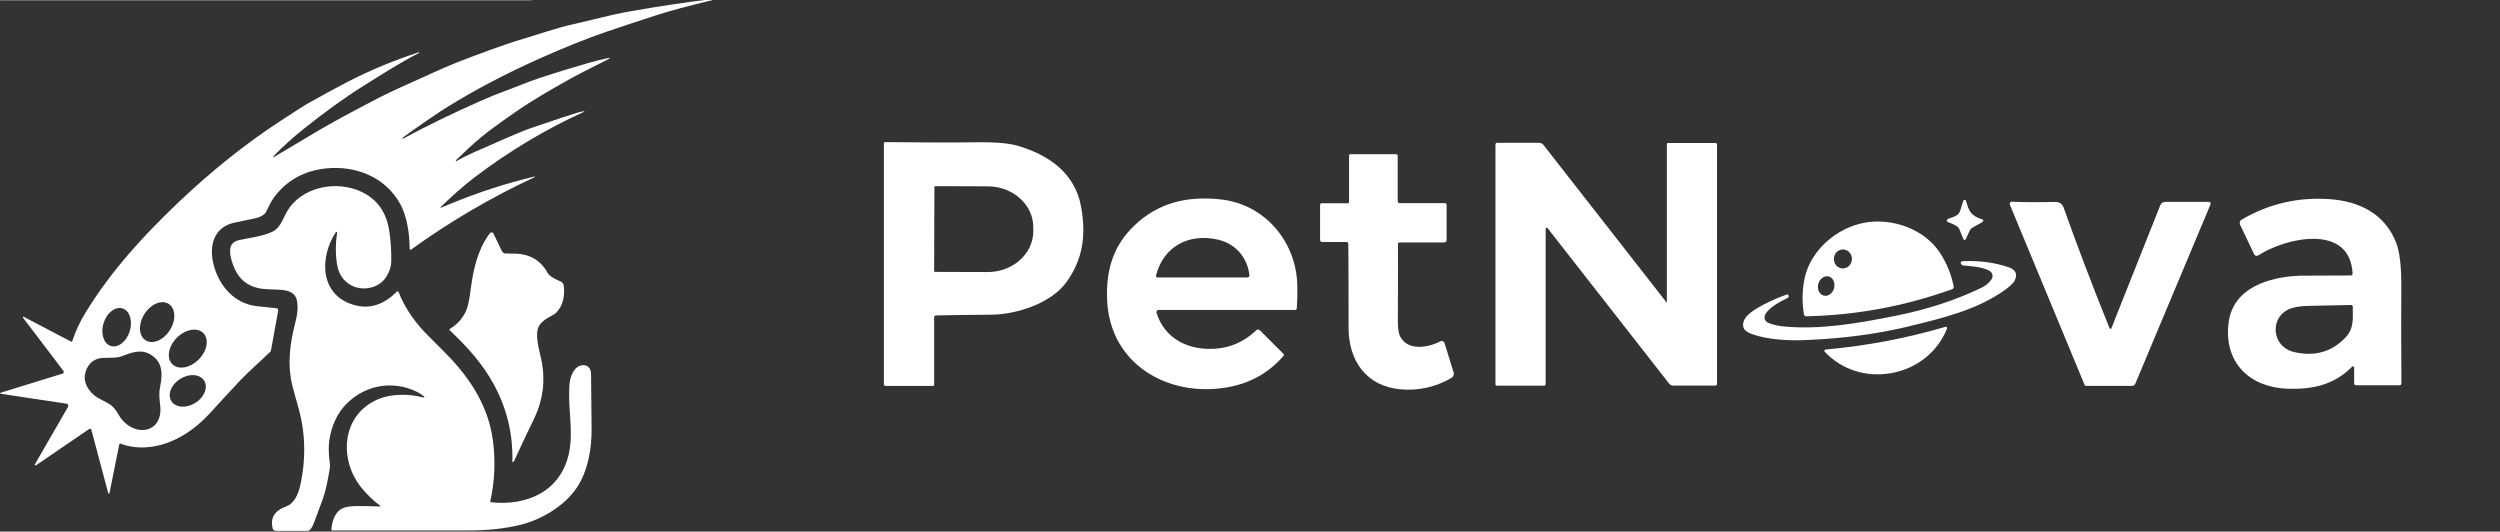 <svg xml:space="preserve" style="enable-background:new 0 0 4815.4 1024;" viewBox="0 0 4815.4 1024" y="0px" x="0px" xmlns:xlink="http://www.w3.org/1999/xlink" xmlns="http://www.w3.org/2000/svg" id="Layer_1" version="1.1">
<rect x="0" y="0" width="4815.4" height="1024" fill="#333333" stroke="none"/>
<style type="text/css">
	.st0{display:none;}
	.st1{display:inline;fill:none;stroke:#808080;stroke-width:2;}
	.st2{display:inline;fill:none;stroke:#404040;stroke-width:2;}
	.st3{fill:#FFFFFF;}
</style>
<g class="st0">
	<path d="M1023.6,0.5c0-0.2-0.1-0.3-0.3-0.3H0.6c-0.2,0-0.3,0.1-0.3,0.3
		s0.1,0.3,0.3,0.3h1022.7C1023.5,0.8,1023.6,0.7,1023.6,0.5" class="st1"></path>
	<path d="M738.9,259.2c0-0.2-0.2-0.3-0.3-0.3c-18,2.1-37.1,5-57.3,8.6
		c-12.8,2.3-25.9,6-38,8.6c-11.8,2.6-25.7,7.5-34.2,10c-14.4,4.2-31.4,10.8-41.7,14.7c-7,2.7-16.2,6.6-27.6,11.9
		c-7.6,3.5-20.5,9-30,14c-19.7,10.2-34.1,18.1-43.4,23.6c-10.4,6.2-19.6,11.7-27.6,16.4c-0.4,0.2-0.8,0.4-1.1,0.4
		c-0.1,0-0.2-0.1-0.2-0.2c0,0,0-0.1,0-0.1c6.7-6.9,13.8-13.4,21.4-19.4c13.7-10.8,26.6-20.3,40.7-29.2c13.1-8.2,24.9-15.8,37.8-22.4
		c0.1-0.1,0.2-0.2,0.1-0.3l0,0c-0.1-0.1-0.2-0.2-0.3-0.1c-16.8,5.5-33,12.2-48.5,20.1c-5.3,2.7-14.2,7.6-26.9,14.6
		c-2.4,1.3-8.9,5.5-19.4,12.4c-24.8,16.2-48.2,35.3-69.3,55.3c-25.1,23.8-46.2,47.1-63.5,75.1c-4.1,6.6-7.2,13.3-9.4,20.1
		c-0.1,0.3-0.4,0.5-0.7,0.4c0,0-0.1,0-0.1,0l-32.5-17c-0.2-0.1-0.4,0-0.5,0.2c-0.1,0.1,0,0.3,0,0.4l27.8,36.6
		c0.4,0.5,0.3,1.3-0.2,1.7c-0.1,0.1-0.2,0.1-0.4,0.2l-42.5,13.1c-0.2,0.1-0.3,0.2-0.2,0.4c0,0.1,0.1,0.2,0.3,0.2l45.1,6.8
		c0.8,0.1,1.4,0.9,1.3,1.7c0,0.2-0.1,0.4-0.2,0.5l-22.7,39.3c-0.1,0.2-0.1,0.5,0.2,0.7c0.2,0.1,0.4,0.1,0.5,0l36.4-24.9
		c0.5-0.3,1.1-0.2,1.4,0.3c0.1,0.1,0.1,0.2,0.1,0.3l11.5,43.3c0.1,0.2,0.3,0.4,0.6,0.3c0.2,0,0.3-0.2,0.3-0.3l6.7-33.3
		c0.1-0.4,0.4-0.6,0.8-0.6c0,0,0.1,0,0.1,0c6.1,2.2,12.5,3,19.1,2.3c16.8-1.7,31.2-11.2,42.7-24c4.5-5,11.1-12.1,19.7-21.3
		c6.2-6.6,16.1-15.2,20.9-20c0.2-0.2,0.4-0.5,0.4-0.9l4.9-27.3c0.1-0.7-0.3-1.4-1.1-1.5c0,0-0.1,0-0.1,0c-2.9-0.3-7.3-0.8-12.9-1.4
		c-15.5-1.5-26-13.4-29.9-27.7c-3.5-12.9-0.6-26.2,13.9-29.5c2.1-0.5,6.9-1.5,14.2-2.9c2.6-0.5,4.9-1.6,6.7-3.2
		c0.3-0.3,0.5-0.6,0.7-0.9c2.3-4.5,3.7-7.8,6-10.8c8.7-11.3,20.4-17.7,35.1-19.3c20.6-2.2,41,6,51,24.7c4.5,8.4,6.2,20.5,6.3,30.3
		c0,0.3,0.3,0.6,0.6,0.6c0.1,0,0.3,0,0.4-0.1c26.8-19.3,55-35.8,84.6-49.6c0.1-0.1,0.1-0.2,0.1-0.3c0-0.1-0.1-0.1-0.2-0.1
		c-19.8,4.7-39.1,11-57.9,18.8c-3.7,1.5-5.7,2.4-6.2,2.5c-0.1,0-0.3,0-0.3-0.1c0-0.1,0-0.2,0.1-0.2c7.8-7.5,14.8-13.9,23.7-20.7
		c23.2-17.6,48-32.5,74.5-44.6c0.1,0,0.2-0.2,0.1-0.3c0-0.1-0.2-0.2-0.3-0.1c-1.5,0.3-2.7,0.5-3.7,0.8c-4.4,1.3-15.7,5-33.8,11.2
		c-4.4,1.5-17.1,7-38.2,16.3c-3.6,1.6-7.5,3.6-11.5,5.8c-0.2,0.1-0.4,0.1-0.5-0.1c-0.1-0.2-0.1-0.4,0.1-0.5c6-5.8,11.7-11,17-15.6
		c5.1-4.3,13.9-10.7,26.4-19.3c7.6-5.2,19.1-12.1,34.5-20.7c8.7-4.9,18.9-9.6,26.8-13.8c0.2-0.1,0.2-0.3,0.1-0.4
		c-0.1-0.1-0.2-0.2-0.4-0.2c-4.6,1-9.2,2.1-13.8,3.5c-12.1,3.5-23.3,6.9-33.7,10.4c-8.6,2.8-15.8,6.1-23.6,8.9
		c-5.2,1.9-11,4.3-17.5,7.1c-19.3,8.6-36.7,17.1-52.4,25.5c-0.1,0-0.1,0-0.2,0l-0.1-0.2c-0.1-0.1-0.1-0.4,0.1-0.5c0,0,0,0,0,0
		c13.5-9.7,23.8-16.8,30.9-21.2c18.7-11.6,39.4-22.5,62.1-32.6c17.6-7.9,33.2-14.1,46.9-18.8c10.4-3.5,21.7-7.3,33.8-11.2
		c9.2-2.9,22.1-6.4,38.7-10.4C738.8,259.6,739,259.4,738.9,259.2L738.9,259.2" class="st1"></path>
	<path d="M510.9,606.1c-6.3-0.2-11.5-0.3-15.6-0.2c-3.9,0.1-6.7,0.4-8.4,1
		c-6.4,2-8.8,8.7-9.2,15c0,0.4,0.3,0.8,0.7,0.8c0,0,0,0,0.1,0c5.9,0,37.1-0.1,93.6,0c12.6,0,24.2-1.3,34.8-3.8
		c14.6-3.5,30.7-13.1,39-25.8c7.4-11.3,10.1-26.3,9.9-40.2c-0.3-21.9-0.4-34.2-0.4-37c0-3.9-2-6.8-6.3-6.2
		c-5.3,0.7-7.9,7.6-8.4,12.3c-1.6,16.2,2.8,31.5-0.3,47c-5.3,26.6-28.4,37.1-53.5,34.4c-0.3,0-0.5-0.3-0.5-0.6c0,0,0,0,0-0.1
		c3-13.7,3.6-27.6,1.8-41.6c-3-22.8-15-41.9-31.2-58.5c-4.2-4.4-8.5-8.7-12.8-12.9c-8.5-8.4-15.9-18.5-20.4-30.1
		c-0.2-0.4-0.6-0.6-1-0.5c-0.1,0-0.2,0.1-0.3,0.2c-8,8.2-17.8,12.3-29,9.1c-23.7-6.7-23.9-32.7-12.6-49.8c0.1-0.2,0.4-0.3,0.6-0.1
		c0.2,0.1,0.2,0.3,0.2,0.5c-1.1,7.3-1.2,14.2-0.2,20.8c1.1,7.1,4,12.2,10.3,15.5c7.8,4,18.9,1.6,23.6-6.3c2.2-3.6,3.3-7.1,3.3-10.6
		c0-6.6-0.4-13.2-1.2-19.7c-1.6-11.9-6.9-20.6-16-25.9c-16.5-9.9-41-6.7-52.5,9.3c-4.1,5.8-5.2,13.2-11.6,16.3
		c-6.7,3.2-16.4,4.2-22.9,5.8c-3.3,0.8-5.2,2.6-5.8,5.3c-0.9,4.1,1.2,10.4,2.8,14.2c3.2,7.2,8.5,11.6,16,13.3
		c4.6,1,10.2,0.8,14.6,1.1c6,0.4,11.1,1.6,12.2,8.2c0.6,3.8,0.3,8.3-1,13.4c-3.9,15.1-5.9,29.2-2.1,44.5c2.1,8.4,4.7,15.8,6.1,23.4
		c2.6,13.5,2.5,27.3-0.2,41.3c-1,5.3-2.6,11.4-6.8,15.3c-1.9,1.8-4.8,2.4-7.1,3.7c-5.2,2.9-7,7.4-5.6,13.3c0.2,1,1.2,1.7,2.2,1.7
		h21.7c0.6,0,1.1-0.2,1.5-0.6c1.1-1.1,2.2-3,3.1-5.7c1.1-3.1,3-8.1,5.6-15.1c1.7-4.5,3.3-11.5,4.9-21c0.2-1.1,0.2-2.3,0.1-3.4
		c-0.7-5.6-0.9-10.2-0.6-13.7c0.6-8.1,3.9-17.8,9.4-24.4c12.6-15.3,33.3-19.9,51-11c1.8,0.9,3.4,2,4.8,3.2c0.2,0.1,0.2,0.4,0,0.6
		c-0.1,0.1-0.2,0.1-0.4,0.1c-10.7-2.9-23.8-2.8-33.6,2.2c-23.1,11.7-24,41-9.1,59.4c3.8,4.7,8.2,8.9,13,12.5
		c0.1,0.1,0.1,0.2,0.1,0.3C511.1,606.1,511,606.1,510.9,606.1" class="st1"></path>
	<path d="M601.9,575.7c0.3-0.1,0.5-0.4,0.7-0.8c3.2-7.1,7.7-16.7,13.5-28.7
		c6.3-13,7.9-26.5,5-40.5c-1.2-5.8-3-11.4-2.8-17.9c0.2-7.2,5.8-9.7,11.8-13.2c0.4-0.2,0.7-0.5,1-0.8c5-4.9,6.3-11.9,5.4-18.8
		c-0.1-1.2-0.9-2.2-2-2.6c-3.5-1.6-7.7-3.4-9.1-6c-4.8-8.6-12.3-13-22.7-13.1c-3.7,0-5.6-0.1-5.7-0.1c-1.2,0.1-2.3-0.5-2.9-1.6
		l-5.8-12.2c-0.3-0.6-1-0.9-1.7-0.6c-0.1,0-0.2,0.1-0.3,0.2c-0.5,0.4-0.9,0.9-1.4,1.6c-7.7,10.9-10.5,24.3-12.2,37.2
		c-0.9,7.2-2,12-3.1,14.4c-2.4,5.4-6.2,9.5-11.2,12.6c-0.3,0.2-0.4,0.5-0.2,0.8c0,0,0.1,0.1,0.1,0.1c12,11.3,22.5,22.8,30.3,37.4
		c8.8,16.2,13,33.7,12.5,52.4c0,0.2,0.2,0.4,0.4,0.4C601.8,575.7,601.9,575.7,601.9,575.7" class="st1"></path>
	<path d="M261.2,762.9V739c0-0.4,0.3-0.7,0.7-0.7c3.5-0.1,10.1-0.2,19.7-0.3
		c8.8-0.1,21-4,26.4-11.5c5.9-8.2,6.9-16.7,5.1-26.7c-2.1-11.7-11.2-18.3-22.6-21.6c-3.2-0.9-8.5-1.3-16-1.2
		c-6.4,0.1-16.6,0.1-30.6-0.1c-0.2,0-0.4,0.2-0.4,0.4v85.1c0,0.4,0.3,0.7,0.6,0.7h0h16.8C261,763.3,261.2,763.1,261.2,762.9
		L261.2,762.9" class="st1"></path>
	<path d="M520,733.7l-43.5-55.6c-0.4-0.4-0.9-0.7-1.5-0.7h-14.9
		c-0.3,0-0.6,0.2-0.6,0.5v0v84.9c0,0.2,0.2,0.4,0.4,0.4h16.7c0.3,0,0.6-0.3,0.6-0.6v-54.9c0-0.2,0.2-0.4,0.4-0.4
		c0.1,0,0.2,0.1,0.3,0.1l43,55c0.4,0.5,0.9,0.7,1.5,0.7h14.9c0.3,0,0.5-0.2,0.5-0.5v-84.7c0-0.3-0.2-0.5-0.5-0.5l0,0h-16.9
		c-0.2,0-0.3,0.2-0.3,0.3v0v55.8C520.2,733.7,520.2,733.7,520,733.7C520.1,733.7,520.1,733.7,520,733.7" class="st1"></path>
	<path d="M397.6,699.2v12.4c0,0.4,0.3,0.7,0.7,0.7h8.7c0.4,0,0.6,0.3,0.6,0.6
		c0.1,6.4,0.1,16.3,0.1,29.7c0,11.7,6.4,20.7,18.4,21.7c6.4,0.6,12.4-0.8,18-4c0.7-0.4,1-1.2,0.7-1.9l-3.2-10.4
		c-0.2-0.5-0.8-0.9-1.3-0.7c-0.1,0-0.1,0-0.2,0.1c-4.2,2.2-11.5,3.6-14.2-1.7c-0.5-1.1-0.8-2.8-0.8-5.2c0.1-17.3,0.1-26.5,0-27.5
		c0-0.3,0.2-0.6,0.5-0.6c0,0,0,0,0,0h15.9c0.4,0,0.8-0.4,0.8-0.8v-12.5c0-0.3-0.3-0.6-0.6-0.6l0,0h-16c-0.4,0-0.7-0.3-0.7-0.7v-16
		c0-0.3-0.3-0.6-0.6-0.6l0,0h-16.2c-0.2,0-0.4,0.2-0.4,0.4l0,0v16.5c0,0.3-0.2,0.5-0.5,0.5l0,0h-9.3
		C397.8,698.7,397.6,698.9,397.6,699.2" class="st1"></path>
	<path d="M375.1,743.6c-4.2,4-9.1,6.2-14.6,6.5c-9.3,0.6-17.8-3.4-20.7-12.7
		c-0.1-0.4,0.1-0.8,0.5-1c0.1,0,0.1,0,0.2,0h48.2c0.4,0,0.7-0.3,0.7-0.6c0.2-2.7,0.2-5.4,0.2-8.2c-0.4-15.5-11.6-28.5-27.1-30.2
		c-11.8-1.3-22,1.1-30.6,9.3c-7.6,7.3-10.1,16.1-9.6,26.6c1.1,22.2,21.2,34,42,30.6c8.3-1.4,15.1-5.1,20.4-11.2
		c0.2-0.2,0.2-0.5,0-0.7l-8.4-8.4C376,743.3,375.4,743.3,375.1,743.6" class="st1"></path>
	<path d="M763.1,756.8v5.7c0,0.3,0.3,0.6,0.6,0.6l0,0h15.4c0.4,0,0.6-0.3,0.6-0.7
		c-0.1-13.9-0.1-25.2,0-33.7c0.1-7.4-0.5-12.7-1.8-16c-3.9-10.1-12.8-14.6-23.3-15.4c-11.2-0.8-21.7,1.6-31.4,7.2
		c-0.6,0.4-0.9,1.2-0.6,1.9l5,10.4c0.2,0.5,0.8,0.7,1.3,0.5c0,0,0.1,0,0.1-0.1c9.4-6.2,32.4-11.6,33.3,6.4c0,0.4-0.3,0.7-0.6,0.7
		c0,0,0,0,0,0c-11.1,0-17.1,0-18,0.1c-10.8,0.4-23.7,4.2-25.2,16.7c-1.8,14.1,7.5,22.9,21.1,23.3c9,0.2,16.4-1.5,22.6-7.8
		c0.1-0.2,0.4-0.2,0.6,0C763.1,756.5,763.1,756.7,763.1,756.8" class="st1"></path>
	<path d="M625.8,711.4c1-2.3,1.6-3.4,1.7-3.5c1.2-1.2,3.6-1.9,4.4-2.8
		c0.1-0.2,0.1-0.4,0-0.6c0,0-0.1-0.1-0.2-0.1c-4.2-1.4-4.8-2.8-5.8-6.6c-0.1-0.3-0.4-0.4-0.6-0.3c-0.2,0-0.3,0.2-0.3,0.3
		c0,0.1-0.4,1.2-1,3.4c-0.7,2.2-2.6,2.2-4.4,3c-0.3,0.1-0.4,0.5-0.3,0.8c0.1,0.1,0.2,0.3,0.3,0.3c1.6,0.6,2.8,1.1,3.4,1.7
		c0.2,0.2,0.4,0.5,0.6,0.7l1.5,3.6c0.1,0.2,0.3,0.3,0.5,0.2C625.7,711.6,625.8,711.5,625.8,711.4" class="st1"></path>
	<path d="M642.2,698.2c-0.4,0-0.8,0.3-0.8,0.7c0,0.1,0,0.2,0.1,0.3l26.4,63.6
		c0.1,0.3,0.4,0.4,0.6,0.4h16.2c0.5,0,1-0.3,1.2-0.8l26.6-63.5c0.1-0.3,0-0.7-0.3-0.8c-0.1,0-0.2,0-0.2,0h-15.4
		c-0.8,0-1.5,0.5-1.8,1.2l-17.3,43.5c-0.1,0.2-0.3,0.3-0.5,0.2c-0.1,0-0.2-0.1-0.2-0.2c-6.1-15.2-11.5-29.4-16.2-42.6
		c-0.5-1.4-1.5-2.1-3-2.1C651.1,698.4,646,698.3,642.2,698.2" class="st1"></path>
	<path d="M590,705.6c-9.8,1.8-19,9.6-21.1,19.5c-0.9,4.2-1,8.5-0.3,12.8
		c0.1,0.4,0.4,0.7,0.8,0.7c9-0.2,17.7-1.1,26.2-2.7c8.5-1.6,16.9-3.9,25.4-6.9c0.4-0.1,0.6-0.6,0.5-1c-0.9-4.3-2.5-8.3-4.9-11.9
		C611.2,707.8,599.8,703.8,590,705.6" class="st1"></path>
	<path d="M562.6,731c-3.7,1.3-13.2,5.2-14.9,8.8c-1.1,2.3-0.5,3.9,1.9,4.9
		c6.3,2.6,14.6,2.6,20.4,2.4c12.8-0.6,24.5-2.1,35.2-4.7c12.9-3.1,24-5.9,33.6-12.4c2.4-1.6,3.9-3,4.4-4c1.1-2.3,0.4-3.9-2.3-4.8
		c-5-1.7-10.4-2.3-16.2-2.1c-0.3,0-0.6,0.3-0.5,0.6c0,0,0,0.1,0,0.1v0c0.1,0.4,0.5,0.7,0.9,0.8c4.8,0.3,8,1,9.4,2
		c0.9,0.7,1.2,2,0.5,2.9c0,0,0,0,0,0c-0.9,1.3-2.1,2.2-3.6,2.9c-9.2,4.4-19.3,7.7-30.6,10c-13.5,2.7-26.5,4.9-39.3,3.7
		c-2-0.2-3.8-0.6-5.4-1.3c-1.1-0.4-1.6-1.7-1.2-2.8c0-0.1,0.1-0.1,0.1-0.2c1.3-2.4,5.2-4.5,7.9-5.8c0.3-0.1,0.4-0.4,0.4-0.7l0-0.1
		c0-0.3-0.3-0.5-0.6-0.4C562.6,731,562.6,731,562.6,731" class="st1"></path>
	<path d="M597.7,747.4c-6.9,1.3-14.1,2.3-21.4,3c-0.3,0-0.4,0.2-0.4,0.5
		c0,0.1,0.1,0.2,0.1,0.3c6.1,6.5,15,9.2,23.8,7.5s16.1-7.4,19.4-15.7c0.1-0.2,0-0.5-0.2-0.6c-0.1,0-0.2,0-0.3,0
		C611.6,744.4,604.6,746.1,597.7,747.4" class="st1"></path>
	<path d="M959,958.9c-3.7,3.7-8.5,6.4-14.2,8.1c-0.5,0.2-0.8,0.5-0.8,1
		s0.3,0.8,0.8,1c5.7,1.6,10.5,4.3,14.2,8.1c3.7,3.7,6.4,8.5,8.1,14.2c0.1,0.5,0.5,0.8,1,0.8s0.8-0.3,1-0.8
		c1.6-5.7,4.3-10.5,8.1-14.2c3.7-3.7,8.5-6.4,14.2-8.1c0.5-0.1,0.8-0.5,0.8-1s-0.3-0.8-0.8-1c-5.7-1.6-10.5-4.3-14.2-8.1
		c-3.7-3.7-6.4-8.5-8.1-14.2c-0.2-0.5-0.5-0.8-1-0.8s-0.8,0.3-1,0.8C965.4,950.5,962.7,955.2,959,958.9" class="st2"></path>
	<path d="M366.2,467.5c-4.8-3-12.2,0.1-16.6,7c-4.4,6.9-4,14.9,0.8,18
		c4.8,3,12.2-0.1,16.6-7C371.4,478.6,371,470.6,366.2,467.5" class="st1"></path>
	<path d="M334.6,470.6c-4.9-1.5-10.7,3-12.9,10.1l0,0c-2.2,7.1,0,14.1,5,15.6
		c0,0,0,0,0,0c4.9,1.5,10.7-3,12.9-10.1c0,0,0,0,0,0C341.8,479.1,339.6,472.2,334.6,470.6L334.6,470.6" class="st1"></path>
	<path d="M389.9,487.5c-4.1-4.1-12.2-2.7-18.1,3.2v0c-5.9,5.9-7.3,14-3.2,18.1l0,0
		c4.1,4.1,12.2,2.7,18.1-3.2c0,0,0,0,0,0C392.6,499.7,394,491.6,389.9,487.5C389.9,487.5,389.9,487.5,389.9,487.5" class="st1"></path>
	<path d="M352.5,501.5c-5.9-3-12.1-0.6-18.3,1.8c-3.5,1.3-6.6,1-13,1.2
		c-6.9,0.3-11.5,5.3-12.4,12.1c-0.7,6,3.6,12.1,8.8,15.1c0.5,0.3,3,1.6,7.6,4.1c4.7,2.6,6.7,8.2,9.1,11c10.4,12.2,28.3,8.4,26.1-10
		c-0.6-4.9-0.9-8.5,0-12.9C362.4,514.2,361.8,506.1,352.5,501.5" class="st1"></path>
	<path d="M390.6,520.1c-2.8-4.6-10.1-5.2-16.3-1.3s-9,10.6-6.2,15.2c0,0,0,0,0,0
		c2.8,4.6,10.1,5.2,16.3,1.3S393.4,524.7,390.6,520.1C390.6,520.1,390.6,520.1,390.6,520.1" class="st1"></path>
	<path d="M261.3,693l-0.1,29.8c0,0.1,0.1,0.3,0.3,0.3L280,723
		c8.9,0,16.1-6.4,16.2-14.4v-1.4c0-8-7.2-14.5-16.1-14.5c0,0,0,0,0,0l-18.6-0.1C261.4,692.7,261.3,692.8,261.3,693
		C261.3,693,261.3,693,261.3,693" class="st1"></path>
	<path d="M372,724.9c0.4,0,0.7-0.3,0.7-0.7c0,0,0,0,0-0.1
		c-0.7-6.2-4.8-11.1-11-12.6c-10.1-2.4-19.4,2.1-22,12.6c-0.1,0.3,0.1,0.6,0.4,0.7c0,0,0.1,0,0.1,0H372" class="st1"></path>
	<path d="M762.7,735.2c0-0.3-0.2-0.5-0.5-0.5c0,0,0,0,0,0
		c-5.5,0.1-10.5,0.2-14.9,0.3c-2.3,0-4.3,0.3-5.8,0.7c-8.3,2.3-8,13.7,0.6,15.6c7.2,1.6,13.2,0,18-5
		C763.2,742.9,762.7,739.5,762.7,735.2" class="st1"></path>
	<path d="M582.5,715c-1.8-0.1-3.2,1.4-3.3,3.3c-0.1,1.9,1.3,3.4,3.1,3.5
		c0,0,0,0,0,0c1.8,0.1,3.2-1.4,3.3-3.3C585.7,716.7,584.3,715.1,582.5,715L582.5,715" class="st1"></path>
	<path d="M577.4,724.6c-1.5-0.4-3.2,0.8-3.6,2.7c-0.5,1.9,0.4,3.7,1.9,4.1l0,0
		c1.5,0.4,3.2-0.8,3.6-2.7C579.8,726.8,578.9,725,577.4,724.6C577.4,724.6,577.4,724.6,577.4,724.6" class="st1"></path>
</g>
<path d="M752.5,381.2c0-0.2-0.2-0.3-0.3-0.3c-18,2.1-37.1,5-57.3,8.6c-12.8,2.3-25.9,6-38,8.6
	c-11.8,2.6-25.7,7.5-34.2,10c-14.4,4.2-31.4,10.8-41.7,14.7c-7,2.7-16.2,6.6-27.6,11.9c-7.6,3.5-20.5,9-30,14
	c-19.7,10.2-34.1,18.1-43.3,23.6c-10.4,6.2-19.6,11.7-27.6,16.4c-0.4,0.2-0.8,0.4-1.1,0.4c-0.1,0-0.2-0.1-0.2-0.2c0,0,0-0.1,0-0.1
	c6.7-6.9,13.8-13.4,21.4-19.4c13.7-10.8,26.6-20.3,40.7-29.2c13.1-8.2,24.9-15.8,37.8-22.4c0.1-0.1,0.2-0.2,0.1-0.3l0,0
	c-0.1-0.1-0.2-0.2-0.3-0.1c-16.8,5.5-33,12.2-48.5,20.1c-5.3,2.7-14.2,7.6-26.9,14.6c-2.4,1.3-8.9,5.5-19.4,12.4
	c-24.8,16.2-48.2,35.3-69.3,55.3c-25.1,23.8-46.2,47.1-63.5,75.1c-4.1,6.6-7.2,13.3-9.4,20.1c-0.1,0.3-0.4,0.5-0.7,0.4
	c0,0-0.1,0-0.1,0l-32.5-17c-0.2-0.1-0.4,0-0.5,0.2c-0.1,0.1,0,0.3,0,0.4l27.8,36.6c0.4,0.5,0.3,1.3-0.2,1.7
	c-0.1,0.1-0.2,0.1-0.4,0.2l-42.5,13.1c-0.2,0.1-0.3,0.2-0.2,0.4c0,0.1,0.1,0.2,0.3,0.2l45.1,6.8c0.8,0.1,1.4,0.9,1.3,1.7
	c0,0.2-0.1,0.4-0.2,0.5l-22.7,39.3c-0.1,0.2-0.1,0.5,0.2,0.7c0.2,0.1,0.4,0.1,0.5,0l36.4-24.9c0.5-0.3,1.1-0.2,1.4,0.3
	c0.1,0.1,0.1,0.2,0.1,0.3l11.5,43.3c0.1,0.2,0.3,0.4,0.6,0.3c0.2,0,0.3-0.2,0.3-0.3l6.7-33.3c0.1-0.4,0.4-0.6,0.8-0.6
	c0,0,0.1,0,0.1,0c6.1,2.2,12.5,3,19.1,2.3c16.8-1.7,31.2-11.2,42.7-24c4.5-5,11.1-12.1,19.7-21.3c6.2-6.6,16.1-15.2,20.9-20
	c0.2-0.2,0.4-0.5,0.4-0.8l4.9-27.3c0.1-0.7-0.3-1.4-1.1-1.5c0,0-0.1,0-0.1,0c-2.9-0.3-7.3-0.8-12.9-1.4c-15.5-1.5-26-13.4-29.9-27.7
	c-3.5-12.8-0.6-26.2,13.9-29.5c2.1-0.5,6.9-1.5,14.2-2.9c2.6-0.5,4.9-1.6,6.7-3.2c0.3-0.3,0.5-0.6,0.7-0.9c2.3-4.5,3.7-7.8,6-10.8
	c8.7-11.3,20.4-17.7,35.1-19.3c20.6-2.2,41,6,51,24.7c4.5,8.4,6.2,20.5,6.3,30.3c0,0.3,0.3,0.6,0.6,0.6c0.1,0,0.3,0,0.4-0.1
	c26.8-19.3,55-35.8,84.6-49.6c0.1-0.1,0.1-0.2,0.1-0.3c0-0.1-0.1-0.1-0.2-0.1c-19.8,4.7-39.1,11-57.9,18.8c-3.7,1.5-5.7,2.4-6.2,2.5
	c-0.1,0-0.3,0-0.3-0.1c0-0.1,0-0.2,0.1-0.2c7.8-7.5,14.8-13.9,23.7-20.7c23.2-17.6,48-32.5,74.5-44.6c0.1,0,0.2-0.2,0.1-0.3
	c0-0.1-0.2-0.2-0.3-0.1c-1.5,0.3-2.7,0.5-3.7,0.8c-4.4,1.3-15.7,5-33.8,11.2c-4.4,1.5-17.1,7-38.2,16.3c-3.6,1.6-7.5,3.6-11.5,5.8
	c-0.2,0.1-0.4,0.1-0.5-0.1c-0.1-0.2-0.1-0.4,0.1-0.5c6-5.8,11.7-11,17-15.6c5.1-4.3,13.9-10.7,26.4-19.3
	c7.6-5.2,19.1-12.1,34.5-20.7c8.7-4.9,18.9-9.6,26.8-13.8c0.2-0.1,0.2-0.3,0.1-0.4c-0.1-0.1-0.2-0.2-0.4-0.2
	c-4.6,1-9.2,2.1-13.8,3.5c-12.1,3.5-23.3,6.9-33.7,10.4c-8.6,2.8-15.8,6.1-23.6,8.9c-5.2,1.9-11,4.3-17.5,7.1
	c-19.3,8.6-36.7,17.1-52.4,25.5c-0.1,0-0.1,0-0.2,0l-0.1-0.2c-0.1-0.1-0.1-0.4,0.1-0.5c0,0,0,0,0,0c13.5-9.7,23.8-16.8,30.9-21.2
	c18.7-11.6,39.4-22.5,62.1-32.6c17.6-7.9,33.2-14.1,46.9-18.8c10.4-3.5,21.7-7.3,33.8-11.2c9.2-2.9,22.1-6.4,38.7-10.4
	C752.4,381.6,752.5,381.4,752.5,381.2L752.5,381.2z M524.5,728.1c-6.3-0.2-11.5-0.3-15.6-0.2c-3.9,0.1-6.7,0.4-8.4,1
	c-6.4,2-8.8,8.7-9.2,15c0,0.4,0.3,0.8,0.7,0.8c0,0,0,0,0.1,0c5.9,0,37.1-0.1,93.6,0c12.6,0,24.2-1.3,34.8-3.8
	c14.6-3.5,30.7-13.1,39-25.8c7.4-11.3,10.1-26.3,9.9-40.2c-0.3-21.9-0.4-34.2-0.4-37c0-3.9-2-6.8-6.3-6.2c-5.3,0.7-7.9,7.6-8.4,12.3
	c-1.6,16.2,2.8,31.5-0.3,47c-5.3,26.6-28.4,37.1-53.5,34.4c-0.3,0-0.5-0.3-0.5-0.6c0,0,0,0,0-0.1c3-13.7,3.6-27.6,1.8-41.6
	c-3-22.8-15-41.9-31.2-58.5c-4.2-4.4-8.5-8.7-12.8-12.9c-8.5-8.4-15.9-18.5-20.4-30.1c-0.2-0.4-0.6-0.6-1-0.5
	c-0.1,0-0.2,0.1-0.3,0.2c-8,8.2-17.8,12.3-29,9.1c-23.7-6.7-23.9-32.7-12.6-49.8c0.1-0.2,0.4-0.3,0.6-0.1c0.2,0.1,0.2,0.3,0.2,0.5
	c-1.1,7.3-1.2,14.2-0.2,20.8c1.1,7.1,4,12.2,10.3,15.5c7.8,4,18.9,1.5,23.6-6.3c2.2-3.6,3.3-7.1,3.3-10.6c0-6.6-0.4-13.2-1.2-19.7
	c-1.6-11.9-6.9-20.6-16-26c-16.5-9.9-41-6.7-52.5,9.3c-4.1,5.8-5.2,13.2-11.6,16.3c-6.7,3.2-16.4,4.2-22.9,5.8
	c-3.3,0.8-5.2,2.6-5.8,5.3c-0.9,4.1,1.2,10.4,2.8,14.2c3.2,7.2,8.5,11.6,16,13.3c4.6,1,10.2,0.8,14.6,1.1c6,0.4,11.1,1.6,12.2,8.2
	c0.6,3.8,0.3,8.3-1,13.4c-3.9,15.1-5.9,29.2-2.1,44.5c2.1,8.4,4.7,15.8,6.1,23.4c2.6,13.5,2.5,27.3-0.2,41.3
	c-1,5.3-2.6,11.4-6.8,15.3c-1.9,1.8-4.8,2.4-7.1,3.7c-5.2,2.9-7,7.4-5.6,13.3c0.2,1,1.2,1.7,2.2,1.7h21.7c0.6,0,1.1-0.2,1.5-0.6
	c1.1-1.1,2.2-3,3.1-5.7c1.1-3.1,3-8.1,5.6-15.1c1.7-4.5,3.3-11.5,4.9-21c0.2-1.1,0.2-2.3,0.1-3.4c-0.7-5.6-0.9-10.2-0.6-13.7
	c0.6-8.1,3.9-17.8,9.4-24.4c12.6-15.3,33.3-19.9,51-11c1.8,0.9,3.4,2,4.8,3.2c0.2,0.1,0.2,0.4,0,0.6c-0.1,0.1-0.2,0.1-0.4,0.1
	c-10.7-2.9-23.8-2.8-33.6,2.2c-23.1,11.7-24,41-9.1,59.4c3.8,4.7,8.2,8.9,13,12.5c0.1,0.1,0.1,0.2,0.1,0.3
	C524.6,728.1,524.6,728.1,524.5,728.1z M615.5,697.7c0.3-0.1,0.5-0.4,0.7-0.8c3.2-7.1,7.7-16.7,13.5-28.7c6.3-13,7.9-26.5,5-40.5
	c-1.2-5.8-3-11.4-2.8-17.9c0.2-7.2,5.8-9.7,11.8-13.2c0.4-0.2,0.7-0.5,1-0.8c5-4.9,6.3-11.9,5.4-18.8c-0.1-1.2-0.9-2.2-2-2.6
	c-3.5-1.6-7.7-3.4-9.1-6c-4.8-8.6-12.3-13-22.7-13.1c-3.7,0-5.6-0.1-5.7-0.1c-1.2,0.1-2.3-0.5-2.9-1.6l-5.8-12.2
	c-0.3-0.6-1-0.9-1.7-0.6c-0.1,0-0.2,0.1-0.3,0.2c-0.5,0.4-0.9,0.9-1.4,1.6c-7.7,10.9-10.5,24.3-12.2,37.2c-0.9,7.2-2,12-3.1,14.4
	c-2.4,5.4-6.2,9.5-11.2,12.6c-0.3,0.2-0.4,0.5-0.2,0.8c0,0,0.1,0.1,0.1,0.1c12,11.3,22.5,22.8,30.3,37.4c8.8,16.2,13,33.7,12.5,52.4
	c0,0.2,0.2,0.4,0.4,0.4C615.3,697.7,615.4,697.7,615.5,697.7z" class="st0"></path>
<path d="M0.6,0.2h1022.7c0.2,0,0.3,0.1,0.3,0.3l0,0c0,0.2-0.1,0.3-0.3,0.3H0.6c-0.2,0-0.3-0.1-0.3-0.3l0,0
	C0.2,0.3,0.4,0.2,0.6,0.2z" class="st3"></path>
<path d="M1374.3-1.2L1374.3-1.2c0.1,0.5-0.2,1-0.7,1.1c-46.8,11.2-83.1,21-108.9,29.3c-34.2,11-66,21.5-95.3,31.5
	c-38.6,13.2-82.7,30.8-132.2,53c-63.8,28.6-122,59.2-174.8,91.9c-20,12.4-49,32.3-86.9,59.6c-0.4,0.3-0.5,0.9-0.2,1.3c0,0,0,0,0,0
	l0.4,0.6c0.1,0.1,0.3,0.2,0.5,0.1c43.9-23.8,93.1-47.7,147.4-71.9c18.3-8.1,34.7-14.8,49.3-20.1c22-7.9,42.4-17,66.5-25
	c29.2-9.7,60.9-19.4,94.8-29.1c12.8-3.7,25.8-6.9,38.8-9.7c0.5-0.1,0.9,0.2,1.1,0.6c0.1,0.4-0.1,0.8-0.5,1
	c-22.4,11.9-51,25.2-75.5,38.9c-43.6,24.3-76,43.8-97.3,58.4c-35.4,24.2-60.2,42.4-74.5,54.4c-15.2,12.8-31.2,27.4-48,43.8
	c-0.4,0.3-0.5,0.9-0.2,1.4c0.3,0.4,0.9,0.5,1.4,0.2c11.3-6.3,22-11.8,32.3-16.3c59.2-26.3,95.1-41.6,107.5-45.9
	c51.1-17.5,82.9-28,95.2-31.6c2.6-0.7,6.1-1.5,10.3-2.2c0.3-0.1,0.7,0.1,0.8,0.4c0.1,0.3-0.1,0.6-0.4,0.7
	c-74.7,34.1-144.6,75.9-209.9,125.5c-25.1,19.1-44.8,37.2-66.7,58.3c-0.3,0.3-0.3,0.7,0,0.9c0.2,0.2,0.4,0.2,0.7,0.2
	c1.2-0.5,7-2.9,17.4-7.2c52.9-21.9,107.2-39.6,163-52.9c0.3-0.1,0.6,0.2,0.7,0.5c0,0.2-0.1,0.5-0.3,0.6
	c-83.4,38.7-162.8,85.2-238.3,139.6c-0.8,0.6-1.9,0.4-2.4-0.4c-0.2-0.3-0.3-0.6-0.3-1c-0.1-27.7-4.8-61.7-17.6-85.4
	c-28.3-52.5-85.8-75.6-143.7-69.5c-41.5,4.4-74.5,22.5-98.9,54.3c-6.5,8.5-10.5,17.7-17,30.4c-0.5,1-1.2,1.9-2,2.6
	c-5.1,4.5-11.4,7.4-18.8,8.9c-20.7,4.1-34.1,6.9-40,8.3c-40.9,9.3-49.1,46.8-39.1,83c11,40.2,40.6,73.7,84.2,78
	c15.9,1.6,28.1,2.9,36.4,3.8c2,0.2,3.5,2.1,3.3,4.1c0,0.1,0,0.2,0,0.2L522,674.9c-0.2,0.9-0.6,1.7-1.2,2.4
	c-13.3,13.3-41.3,37.6-58.8,56.2c-24.2,25.9-42.7,45.8-55.5,60c-32.5,36-73.1,62.9-120.3,67.7c-18.8,1.9-36.7-0.3-53.9-6.6
	c-1-0.4-2.2,0.2-2.5,1.2c0,0.1-0.1,0.2-0.1,0.3l-18.8,93.8c-0.2,0.7-0.8,1.1-1.5,1c-0.4-0.1-0.8-0.4-0.9-0.9l-32.5-122
	c-0.4-1.5-1.9-2.4-3.4-2c-0.3,0.1-0.6,0.2-0.9,0.4L69.1,896.4c-0.6,0.4-1.5,0.3-2-0.4c-0.3-0.5-0.3-1,0-1.5l63.9-110.7
	c1.2-2,0.5-4.7-1.5-5.8c-0.5-0.3-1-0.4-1.5-0.5L1,758.4c-0.5-0.1-0.9-0.6-0.8-1.1c0.1-0.3,0.3-0.6,0.6-0.7l119.7-37
	c1.8-0.5,2.7-2.4,2.2-4.2c-0.1-0.4-0.3-0.7-0.5-1L44,611.5c-0.3-0.5-0.2-1.1,0.3-1.4c0.3-0.2,0.7-0.2,1-0.1l91.7,48
	c0.8,0.4,1.8,0.1,2.1-0.7c0-0.1,0.1-0.2,0.1-0.3c6.2-19,15-37.9,26.5-56.5c48.9-78.9,108.2-144.4,178.8-211.5
	c59.3-56.3,125.2-110,195.1-155.7c29.7-19.4,47.9-31.1,54.7-34.8c35.6-19.8,60.9-33.5,75.7-41.1c43.7-22.4,89.2-41.3,136.5-56.7
	c0.3-0.1,0.7,0,0.8,0.4l0,0c0.1,0.4,0,0.8-0.3,0.9c-36.2,18.6-69.6,40-106.4,63.1c-39.8,25-76.1,51.7-114.6,82.3
	c-21.3,16.9-41.4,35.1-60.3,54.5c-0.2,0.2-0.2,0.4,0,0.6c0.1,0.1,0.2,0.1,0.3,0.1c0.9,0,1.9-0.3,3.1-1
	c22.5-13.3,48.4-28.7,77.6-46.2c26-15.6,66.7-37.8,122.1-66.6c26.9-14,63.2-29.5,84.5-39.3c32.1-14.8,58-26,77.8-33.5
	c29-11,76.9-29.5,117.4-41.4c24-7,63.1-20.8,96.3-28.1c34.1-7.5,70.9-17.9,107-24.3c57-10.1,110.8-18.2,161.4-24.2
	C1373.8-2,1374.3-1.6,1374.3-1.2z M324.9,585.3c-13.5-8.6-34.5,0.2-46.7,19.6c-12.3,19.4-11.2,42,2.3,50.6
	c13.5,8.6,34.5-0.2,46.7-19.6C339.5,616.5,338.4,593.9,324.9,585.3z M235.9,594c-13.9-4.3-30.2,8.4-36.4,28.4l0,0
	c-6.2,20,0.1,39.7,14,44c0,0,0,0,0,0c13.9,4.3,30.2-8.4,36.4-28.4c0,0,0,0,0,0C256,618,249.8,598.3,235.9,594L235.9,594z
	 M391.6,641.6c-11.6-11.6-34.4-7.6-50.9,8.9v0c-16.5,16.5-20.5,39.3-8.9,50.9l0,0c11.6,11.6,34.4,7.6,50.9-8.9c0,0,0,0,0,0
	C399.2,676,403.2,653.2,391.6,641.6C391.6,641.6,391.6,641.6,391.6,641.6z M286.4,681c-16.7-8.3-34.2-1.6-51.4,5
	c-9.8,3.8-18.7,2.7-36.7,3.4c-19.5,0.7-32.5,14.8-34.9,34.1c-2.1,16.8,10.3,34.1,24.7,42.5c1.3,0.8,8.4,4.6,21.4,11.6
	c13.3,7.2,18.8,23,25.5,30.9c29.3,34.4,79.8,23.5,73.5-28.2c-1.7-13.8-2.6-23.8,0.1-36.4C314.1,716.9,312.4,694,286.4,681z
	 M393.4,733.4c-7.9-12.9-28.5-14.6-46-3.8c-17.5,10.8-25.3,29.9-17.4,42.8c0,0,0,0,0,0c7.9,12.9,28.5,14.6,46,3.8
	C393.5,765.4,401.3,746.3,393.4,733.4C393.4,733.4,393.4,733.4,393.4,733.4z" class="st3"></path>
<path d="M732.3,975.6c0.4,0,0.7-0.2,0.7-0.6c0-0.2-0.1-0.5-0.3-0.6c-13.7-10.2-25.9-21.9-36.7-35.2
	c-41.9-51.8-39.3-134.2,25.7-167.2c27.6-14,64.3-14.4,94.5-6.2c0.6,0.1,1.2-0.2,1.3-0.8c0.1-0.4,0-0.8-0.3-1
	c-3.9-3.4-8.4-6.4-13.6-9c-49.9-25-108-11.9-143.6,31.1c-15.4,18.6-24.6,46-26.4,68.8c-0.8,10-0.2,22.9,1.7,38.6
	c0.4,3.2,0.3,6.4-0.2,9.6c-4.4,26.8-8.9,46.5-13.7,59c-7.5,19.7-12.7,33.9-15.8,42.6c-2.7,7.7-5.7,13.1-8.8,16.1
	c-1.2,1.1-2.7,1.7-4.4,1.7h-61.1c-2.9,0-5.5-2-6.2-4.9c-4-16.7,1.3-29.2,15.8-37.5c6.6-3.7,14.5-5.3,20-10.4
	c12-11.2,16.3-28.1,19.2-43.2c7.7-39.6,7.9-78.4,0.6-116.4c-4.1-21.3-11.3-42.4-17.2-65.9c-10.8-43.1-5-82.8,5.9-125.3
	c3.7-14.5,4.7-27.1,3-37.8c-3-18.6-17.5-22-34.3-23.1c-12.5-0.8-28.3-0.2-41.2-3.2c-21.1-4.8-36.1-17.3-45.1-37.5
	c-4.7-10.5-10.4-28.2-8-39.8c1.6-7.7,7-12.7,16.2-14.9c18.3-4.4,45.6-7.1,64.6-16.2c18-8.7,21-29.8,32.7-46
	c32.4-44.9,101.3-53.9,147.9-26.2c25.5,15.2,40.4,39.5,45,73.1c2.5,18.5,3.7,37,3.5,55.6c-0.1,9.8-3.1,19.7-9.3,29.7
	c-13.4,22-44.4,28.9-66.5,17.7c-17.8-9.2-26.1-23.6-29.1-43.6c-2.8-18.6-2.6-38.1,0.5-58.6c0.1-0.7-0.4-1.4-1.1-1.5
	c-0.5-0.1-1,0.1-1.3,0.6c-31.9,48.3-31.4,121.6,35.4,140.3c31.7,9,59.2-2.5,81.8-25.6c0.9-0.9,2.3-0.9,3.2-0.1
	c0.2,0.2,0.4,0.5,0.5,0.8c12.7,32.6,33.7,61.2,57.6,84.7c12.1,12,24.2,24.1,36.1,36.3c45.6,46.7,79.5,100.6,87.9,164.7
	c5.2,39.6,3.6,78.6-5,117.2c-0.2,0.8,0.3,1.7,1.2,1.9c0.1,0,0.1,0,0.2,0c70.6,7.6,135.8-22,150.6-96.9c8.6-43.6-3.6-86.8,0.8-132.3
	c1.3-13.4,8.8-32.8,23.6-34.7c12-1.5,17.7,6.6,17.7,17.5c0,7.9,0.3,42.6,1,104.2c0.5,39.3-7,81.4-27.9,113.3
	c-23.3,35.5-68.6,62.6-109.7,72.5c-29.7,7.2-62.4,10.7-98,10.7c-158.9,0-246.7,0-263.4,0.1c-1.2,0-2.1-0.9-2.1-2.1
	c0-0.1,0-0.1,0-0.2c1.2-17.6,7.8-36.5,25.8-42.1c4.9-1.5,12.8-2.4,23.7-2.7C699.9,974.7,714.6,974.9,732.3,975.6z" class="st3"></path>
<path d="M988.6,889.9c-0.6,0.3-1.3,0.1-1.6-0.5c-0.1-0.2-0.1-0.4-0.1-0.6c1.3-52.6-10.5-101.7-35.2-147.4
	c-22.2-41-51.7-73.4-85.5-105.3c-0.6-0.6-0.7-1.6-0.1-2.2c0.1-0.1,0.2-0.2,0.3-0.3c14.2-8.5,24.7-20.3,31.6-35.4
	c3.1-6.8,6-20.4,8.6-40.7c4.7-36.2,12.6-73.8,34.3-104.6c1.4-2,2.7-3.5,4-4.6c1.5-1.2,3.7-1.1,4.9,0.4c0.2,0.2,0.4,0.5,0.5,0.7
	l16.4,34.3c1.5,3,4.7,4.9,8.1,4.6c0.2,0,5.5,0.1,15.9,0.2c29.2,0.3,50.5,12.6,63.9,36.9c4.1,7.5,15.8,12.6,25.7,17
	c3,1.3,5.1,4.2,5.5,7.4c2.6,19.5-1.1,39.3-15.1,53.1c-0.9,0.8-1.8,1.6-2.8,2.1c-16.9,9.7-32.8,16.7-33.3,37.1
	c-0.5,18.4,4.6,34.1,8,50.4c8.3,39.4,3.7,77.5-14,114.1c-16.4,33.9-29.1,60.8-38.1,80.8C990,888.7,989.3,889.5,988.6,889.9z" class="st3"></path>
<g>
	<path d="M1799.3,741.4c0,1.1-0.9,2-2,2c0,0,0,0,0,0H1706c-2,0-3.5-1.6-3.5-3.5l0,0V275.9c0-1.2,1-2.2,2.2-2.2
		c76.5,0.9,132.1,1,166.8,0.4c40.9-0.8,70.1,1.3,87.4,6.3c62.1,17.9,111.8,53.6,123.4,117.5c9.8,54.3,4.2,100.4-28,145.3
		c-29.3,40.9-95.9,62.4-143.8,62.9c-52.6,0.5-88.5,1-107.6,1.5c-2,0.1-3.6,1.7-3.6,3.7V741.4z M1799.8,360.1l-0.5,162.1
		c0,0.8,0.7,1.5,1.5,1.5l101.3,0.3c48.5,0.2,88-34.9,88.2-78.4v-7.6c0.2-43.5-39-78.9-87.6-79.1c0,0,0,0,0,0l-101.3-0.3
		C1800.5,358.7,1799.8,359.3,1799.8,360.1C1799.8,360.1,1799.8,360.1,1799.8,360.1z" class="st3"></path>
	<path d="M3209.7,582.1c0.2,0.2,0.6,0.3,0.8,0.1c0.1-0.1,0.2-0.3,0.2-0.4V277.4c0-1.1,0.8-1.9,1.9-1.9h0h92
		c1.4,0,2.6,1.2,2.6,2.6l0,0v461.7c0,1.6-1.3,2.9-3,2.9H3223c-3.2,0-6.2-1.4-8.1-3.9l-234.1-299.5c-0.7-0.9-2-1-2.8-0.3
		c-0.5,0.4-0.7,0.9-0.8,1.5v299c0,1.9-1.5,3.4-3.4,3.4h-91.2c-1.1,0-2.1-1-2.1-2.1V278.1c0-1.7,1.3-3,3-3c0,0,0,0,0,0h81.3
		c3.1,0,6.1,1.4,8,3.9L3209.7,582.1z" class="st3"></path>
	<path d="M2545.4,391.5h50.6c1.4,0,2.5-1.1,2.5-2.5l0,0v-89.6c0-1.3,1.1-2.4,2.4-2.4l0,0h88.1c1.7,0,3.2,1.4,3.2,3.2
		l0,0v87.4c0,2,1.7,3.7,3.8,3.7h87.3c1.7,0,3.1,1.4,3.1,3.1l0,0v68.2c0,2.4-2,4.4-4.4,4.4h-86.4c-1.7,0-3,1.4-3,3c0,0.1,0,0.1,0,0.2
		c0.3,5.4,0.3,55.3-0.1,149.6c0,13,1.4,22.4,4.4,28.2c14.9,28.9,54.7,21.5,77.4,9.4c2.8-1.5,6.2-0.4,7.7,2.4c0.2,0.3,0.3,0.6,0.4,1
		l17.5,56.6c1.2,4-0.4,8.3-4,10.4c-30.5,17.8-63.2,25.1-98,22.1c-65.7-5.7-100.3-54.7-100.3-118.3c0-73-0.1-127.1-0.5-162
		c0-1.9-1.6-3.5-3.5-3.5h-47.1c-2.1,0-3.8-1.7-3.8-3.8v-67.8C2542.7,392.7,2543.9,391.5,2545.4,391.5z" class="st3"></path>
	<path d="M2420,636c1.9-1.7,4.8-1.7,6.6,0.1l45.6,45.6c1,1,1,2.6,0.1,3.7c-28.6,33.3-65.6,53.7-111,61.1
		c-112.9,18.4-222.7-45.7-228.7-166.9c-2.8-57.3,10.7-105.3,52-144.9c46.6-44.7,102.7-57.6,166.7-50.6
		c84.5,9.2,145.2,80.5,147.5,164.7c0.4,15.2,0.1,30.1-0.9,44.7c-0.1,2-1.8,3.5-3.8,3.5h-262.5c-2.3,0-4.2,1.9-4.2,4.2
		c0,0.4,0.1,0.8,0.2,1.2c15.7,50.7,62.1,72.7,112.9,69.3C2370.7,669.7,2397.1,657.8,2420,636z M2403,534.4c2,0,3.6-1.6,3.6-3.6
		c0-0.1,0-0.2,0-0.3c-3.6-34-26-60.6-59.8-68.7c-55.2-13.2-105.6,11.6-120.1,68.8c-0.4,1.7,0.6,3.4,2.3,3.8c0.2,0.1,0.5,0.1,0.7,0.1
		H2403z" class="st3"></path>
	<path d="M4534.3,707.8c0-1.2-0.9-2.1-2.1-2.2c-0.6,0-1.2,0.2-1.6,0.6c-33.9,34.3-73.8,43.9-123.1,42.6
		c-73.9-2.1-124.5-50.1-114.9-127c8.5-68.2,78.8-88.5,137.4-90.8c4.5-0.2,37.1-0.3,97.9-0.4c2,0,3.6-1.7,3.6-3.7c0,0,0-0.1,0-0.1
		c-5.1-98.1-130.5-68.4-181.7-34.9c-2.5,1.7-6,0.9-7.6-1.6c-0.1-0.2-0.2-0.4-0.3-0.6l-27.1-56.7c-1.7-3.7-0.4-8.1,3.1-10.1
		c52.8-30.8,109.7-43.8,170.8-39.2c57.3,4.3,105.6,29.3,126.8,84.1c6.8,17.7,10.1,46.7,9.8,87c-0.4,46.7-0.3,108,0.2,183.8
		c0,2-1.6,3.5-3.5,3.5h-84.1c-1.9,0-3.4-1.5-3.4-3.4l0,0V707.8z M4531.8,590.1c0-1.4-1.1-2.6-2.6-2.6c0,0-0.1,0-0.1,0
		c-30.1,0.6-57.2,1.1-81.3,1.6c-12.7,0.3-23.2,1.5-31.7,3.9c-45.2,12.4-43.4,74.6,3.1,85.2c39.1,8.9,71.7-0.2,97.9-27.4
		C4534.9,632.3,4531.7,613.9,4531.8,590.1z" class="st3"></path>
	<path d="M3782,460.8l-8.2-19.8c-0.7-1.6-1.7-3-3.1-4c-3.7-3.1-10-6.2-18.7-9.3c-1.7-0.6-2.5-2.4-1.9-4.1
		c0.3-0.8,0.9-1.5,1.7-1.8c9.9-4.5,20.3-4.4,24.1-16.6c3.7-11.9,5.6-18,5.7-18.4c0.5-1.4,2.1-2.2,3.5-1.7c0.8,0.3,1.5,1,1.7,1.8
		c6,20.4,9,28.6,31.9,35.9c1.1,0.3,1.8,1.5,1.4,2.7c-0.1,0.3-0.3,0.6-0.5,0.8c-4.6,5.1-17.8,9-24.2,15.4c-0.5,0.5-3.6,6.9-9.3,19.2
		c-0.5,1.1-1.8,1.6-3,1.1C3782.7,461.7,3782.3,461.3,3782,460.8z" class="st3"></path>
	<path d="M3875.2,388.5c20.8,1.1,48.7,1.2,83.6,0.5c8.1-0.1,13.5,3.6,16.2,11.2c25.5,71.8,54.9,149.1,88.3,232
		c0.4,1,1.5,1.5,2.5,1.1c0.5-0.2,0.9-0.6,1.1-1.1l94.1-236.8c1.6-4,5.5-6.6,9.8-6.6h83.9c1.8,0,3.3,1.5,3.4,3.3
		c0,0.4-0.1,0.9-0.2,1.3l-145,345.8c-1.1,2.5-3.5,4.1-6.3,4.1h-88c-1.5,0-2.9-0.9-3.5-2.4l-143.8-346.7c-0.8-2.1,0.2-4.5,2.3-5.3
		C3874,388.5,3874.6,388.4,3875.2,388.5z" class="st3"></path>
	<path d="M3621.9,594.6c-46.1,8.6-93.7,13.5-142.6,14.7c-2.3,0.1-4.3-1.6-4.6-3.8c-4-23.6-3.5-46.9,1.4-70
		c11.6-53.9,61.9-96.6,115-106.5c53.1-9.9,115.5,11.9,145.6,58c12.9,19.8,21.7,41.4,26.5,64.8c0.5,2.2-0.8,4.5-2.9,5.2
		C3714.1,573.5,3668,586.1,3621.9,594.6z M3550.3,480.5c-9.6-0.3-17.6,7.6-18,17.7c-0.3,10.1,7.2,18.6,16.8,18.9c0,0,0,0,0,0
		c9.6,0.3,17.6-7.6,18-17.7C3567.4,489.3,3559.9,480.8,3550.3,480.5L3550.3,480.5z M3522.2,532.5c-8.4-2.1-17.3,4.4-19.9,14.6
		c-2.6,10.2,2.2,20.2,10.6,22.3l0,0c8.4,2.1,17.3-4.4,19.9-14.6C3535.3,544.5,3530.6,534.6,3522.2,532.5
		C3522.2,532.5,3522.2,532.5,3522.2,532.5z" class="st3"></path>
	<path d="M3441.5,567.3c1.4-0.5,3,0.2,3.6,1.7c0.1,0.2,0.1,0.4,0.1,0.6l0.1,0.3c0.2,1.7-0.6,3.3-2.2,4
		c-14.5,7.1-36,18.6-42.9,31.6c-3.1,5.7-0.9,12.9,4.8,15.9c0.4,0.2,0.8,0.4,1.1,0.5c8.9,3.6,18.8,5.9,29.6,6.9
		c69.7,6.6,140.5-5.6,214.1-20.2c61.1-12.1,116.6-30.2,166.5-54.2c8-3.8,14.5-9.1,19.5-16c3.7-5.1,2.7-12.2-2.4-15.9
		c-0.1-0.1-0.1-0.1-0.2-0.1c-8-5.5-25.1-9.2-51.5-11.1c-2.3-0.2-4.3-1.8-4.9-4.1v-0.2c-0.4-1.7,0.6-3.4,2.2-3.8
		c0.2-0.1,0.4-0.1,0.6-0.1c31.7-1.5,61.1,2.3,88.4,11.3c14.5,4.8,18.7,13.4,12.6,26c-2.7,5.5-10.6,12.7-23.8,21.6
		c-52.3,35.3-112.8,50.4-183,67.3c-58.3,14-122.3,22.5-192,25.6c-31.2,1.4-76.6,0.9-111-13c-13.1-5.3-16.6-14.2-10.6-26.7
		C3369.8,595.9,3421.5,574.4,3441.5,567.3z" class="st3"></path>
	<path d="M3644.5,718.4c-48.4,9.2-96.6-5.6-129.8-40.9c-1-1-0.9-2.6,0-3.5c0.4-0.4,1-0.7,1.6-0.7
		c40-3.7,78.9-9.1,116.6-16.2c37.7-7.2,75.8-16.3,114.4-27.6c1.3-0.4,2.7,0.3,3.1,1.6c0.2,0.6,0.1,1.2-0.1,1.7
		C3732.4,677.8,3692.8,709.2,3644.5,718.4z" class="st3"></path>
</g>
</svg>
